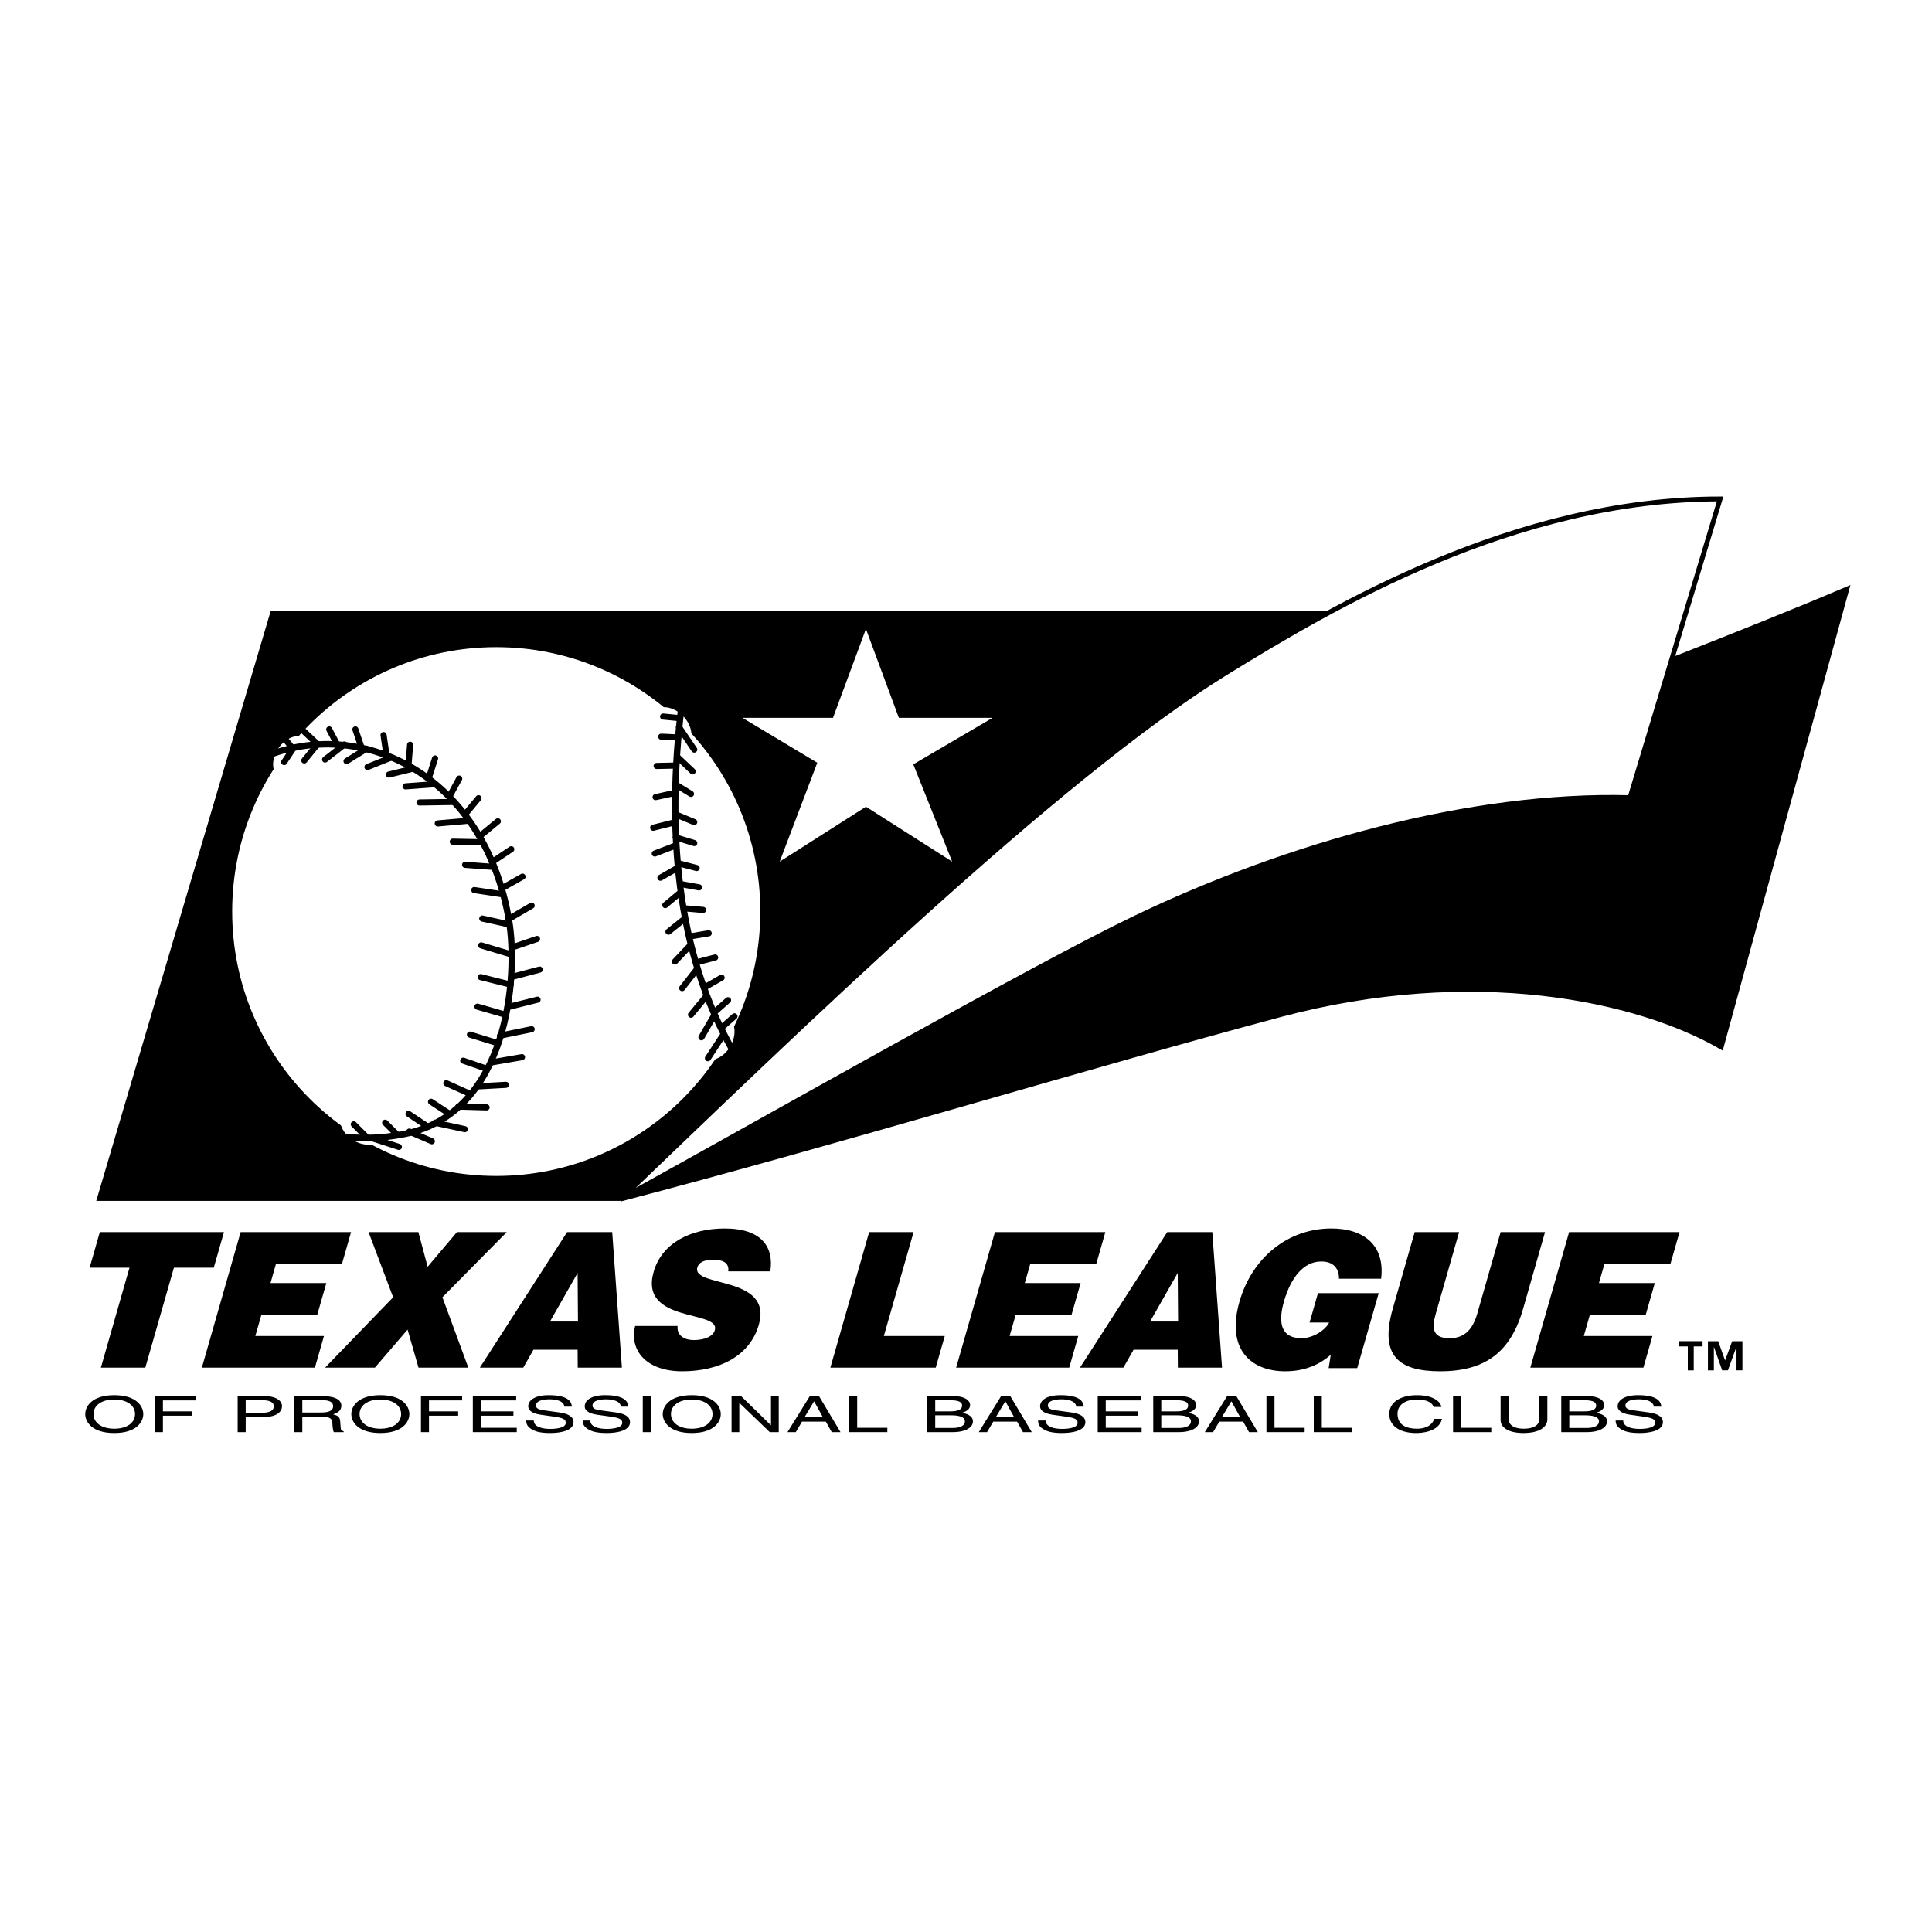 <?xml version="1.0" encoding="utf-8"?>
<!-- Generator: Adobe Illustrator 13.0.0, SVG Export Plug-In . SVG Version: 6.00 Build 14948)  -->
<!DOCTYPE svg PUBLIC "-//W3C//DTD SVG 1.0//EN" "http://www.w3.org/TR/2001/REC-SVG-20010904/DTD/svg10.dtd">
<svg version="1.0" id="Layer_1" xmlns="http://www.w3.org/2000/svg" xmlns:xlink="http://www.w3.org/1999/xlink" x="0px" y="0px"
	 width="192.756px" height="192.756px" viewBox="0 0 192.756 192.756" enable-background="new 0 0 192.756 192.756"
	 xml:space="preserve">
<g>
	<polygon fill-rule="evenodd" clip-rule="evenodd" fill="#FFFFFF" points="0,0 192.756,0 192.756,192.756 0,192.756 0,0 	"/>
	<path fill-rule="evenodd" clip-rule="evenodd" d="M61.923,119.625c17.023-16.322,43.635-42.187,60.338-52.478
		c2.982-1.838,6.561-4.013,10.621-6.191H27.007L9.602,119.811h52.274l0.853-0.631C62.459,119.328,62.185,119.48,61.923,119.625
		L61.923,119.625z"/>
	<path fill-rule="evenodd" clip-rule="evenodd" stroke="#000000" stroke-width="0.482" stroke-miterlimit="2.613" d="
		M166.767,65.857l-4.142,13.725c-15.846-0.429-34.154,4.717-49.357,12.006c-10.238,4.909-37.212,20.237-51.344,28.036
		c21.841-5.709,46.526-13.242,65.798-18.389c19.271-5.145,35.653-1.607,44.004,3.217l12.526-45.668
		C179.317,60.885,173.325,63.282,166.767,65.857L166.767,65.857z"/>
	
		<path fill-rule="evenodd" clip-rule="evenodd" fill="#FFFFFF" stroke="#000000" stroke-width="0.482" stroke-miterlimit="2.613" d="
		M61.923,119.625c14.132-7.799,41.106-23.127,51.344-28.036c15.203-7.29,33.512-12.436,49.357-12.006l8.993-29.802
		c-20.557,0-38.734,10.821-49.356,17.367C105.559,77.438,78.947,103.303,61.923,119.625L61.923,119.625z"/>
	<path fill-rule="evenodd" clip-rule="evenodd" fill="#FFFFFF" d="M49.51,64.566c14.55,0,26.346,11.811,26.346,26.379
		c0,14.568-11.796,26.378-26.346,26.378c-14.55,0-26.346-11.811-26.346-26.378C23.164,76.377,34.96,64.566,49.51,64.566
		L49.51,64.566z"/>
	<path fill-rule="evenodd" clip-rule="evenodd" fill="#FFFFFF" d="M27.908,77.679c0.827,0.568,2.112,0.133,2.869-0.971
		c0.757-1.105,0.7-2.461-0.128-3.03c-0.827-0.568-2.111-0.134-2.869,0.971C27.023,75.754,27.081,77.11,27.908,77.679L27.908,77.679z
		"/>
	<path fill-rule="evenodd" clip-rule="evenodd" fill="#FFFFFF" d="M38.338,113.424c0.495-0.875-0.047-2.119-1.211-2.779
		c-1.164-0.662-2.509-0.488-3.004,0.385c-0.495,0.875,0.047,2.119,1.211,2.779C36.499,114.469,37.843,114.297,38.338,113.424
		L38.338,113.424z"/>
	<path fill-rule="evenodd" clip-rule="evenodd" fill="#FFFFFF" d="M72.494,101.348c-0.874-0.494-2.115,0.053-2.773,1.219
		c-0.657,1.166-0.481,2.512,0.393,3.006s2.115-0.051,2.773-1.219C73.544,103.188,73.368,101.842,72.494,101.348L72.494,101.348z"/>
	<path fill-rule="evenodd" clip-rule="evenodd" fill="#FFFFFF" d="M65.139,70.978c-0.713,0.707-0.528,2.052,0.413,3.004
		c0.941,0.952,2.283,1.151,2.996,0.444c0.713-0.707,0.528-2.052-0.413-3.004C67.193,70.47,65.852,70.271,65.139,70.978
		L65.139,70.978z"/>
	<polygon fill-rule="evenodd" clip-rule="evenodd" fill="#FFFFFF" points="86.394,62.752 89.681,71.619 99.03,71.619 91.12,76.259 
		94.998,85.966 86.395,80.487 77.791,85.967 81.54,76.099 74.079,71.62 83.107,71.619 86.394,62.752 	"/>
	<polygon fill-rule="evenodd" clip-rule="evenodd" points="9.958,122.928 22.344,122.928 21.328,126.48 17.351,126.48 
		14.498,136.451 10.065,136.451 12.918,126.48 8.941,126.48 9.958,122.928 	"/>
	<polygon fill-rule="evenodd" clip-rule="evenodd" points="20.139,136.453 24.009,122.926 35.025,122.926 34.123,126.082 
		27.539,126.082 26.987,128.012 32.558,128.012 31.655,131.166 26.084,131.166 25.474,133.297 32.321,133.297 31.418,136.453 
		20.139,136.453 	"/>
	<polygon fill-rule="evenodd" clip-rule="evenodd" points="37.403,136.451 32.433,136.451 39.225,129.428 36.771,122.928 
		41.742,122.928 42.666,126.385 45.587,122.928 50.558,122.928 44.14,129.428 46.726,136.451 41.755,136.451 40.665,132.656 
		37.403,136.451 	"/>
	<path fill-rule="evenodd" clip-rule="evenodd" d="M57.665,131.85h-2.793l2.755-4.846L57.665,131.85L57.665,131.85L57.665,131.85z
		 M52.205,136.451l1.018-1.787h4.405l0.014,1.787h4.405l-0.967-13.523h-4.5l-8.706,13.523H52.205L52.205,136.451z"/>
	<path fill-rule="evenodd" clip-rule="evenodd" d="M72.658,126.846c0.059-0.471-0.104-0.752-0.376-0.922
		c-0.271-0.168-0.644-0.244-1.077-0.244c-0.977,0-1.49,0.281-1.63,0.771c-0.582,2.035,7.548,0.773,6.135,5.709
		c-0.896,3.135-3.937,4.654-7.653,4.654c-3.565,0-5.293-2.082-4.689-4.521h4.236c-0.046,0.486,0.114,0.844,0.432,1.068
		c0.292,0.225,0.729,0.338,1.16,0.338c1.107,0,1.94-0.357,2.123-0.994c0.587-2.053-7.586-0.639-6.103-5.822
		c0.822-2.873,3.709-4.318,7.087-4.318c3.754,0,4.911,1.914,4.553,4.281H72.658L72.658,126.846z"/>
	<polygon fill-rule="evenodd" clip-rule="evenodd" points="82.845,136.453 86.715,122.928 91.148,122.928 88.181,133.297 
		94.259,133.297 93.356,136.453 82.845,136.453 	"/>
	<polygon fill-rule="evenodd" clip-rule="evenodd" points="95.394,136.453 99.265,122.926 110.281,122.926 109.379,126.082 
		102.795,126.082 102.242,128.012 107.813,128.012 106.91,131.166 101.339,131.166 100.729,133.297 107.576,133.297 
		106.674,136.453 95.394,136.453 	"/>
	<path fill-rule="evenodd" clip-rule="evenodd" d="M117.539,131.85h-2.794l2.756-4.846L117.539,131.85L117.539,131.85
		L117.539,131.85z M112.079,136.451l1.018-1.787h4.405l0.014,1.787h4.405l-0.967-13.523h-4.499l-8.706,13.523H112.079
		L112.079,136.451z"/>
	<path fill-rule="evenodd" clip-rule="evenodd" d="M135.412,136.496h-2.851l0.211-1.33c-0.978,0.861-2.422,1.648-4.543,1.648
		c-3.456,0-5.918-2.229-4.566-6.951c1.241-4.34,4.793-7.299,9.17-7.299c3.245,0,5.37,1.686,4.962,5.016h-4.202
		c0-1.115-0.634-1.721-1.778-1.721c-1.747,0-3.027,1.588-3.713,3.984c-0.549,1.918-0.45,3.674,1.784,3.674
		c0.901,0,2.224-0.623,2.72-1.568h-1.95l0.838-2.932h6.06L135.412,136.496L135.412,136.496z"/>
	<path fill-rule="evenodd" clip-rule="evenodd" d="M141.143,122.928h4.432l-2.318,8.107c-0.383,1.336-0.449,2.482,1.368,2.482
		c1.592,0,2.351-1.016,2.77-2.482l2.321-8.107h4.432l-2.19,7.656c-1.241,4.338-3.793,6.23-8.275,6.23
		c-4.183,0-6.057-1.592-4.724-6.25L141.143,122.928L141.143,122.928z"/>
	<polygon fill-rule="evenodd" clip-rule="evenodd" points="152.681,136.453 156.551,122.926 167.567,122.926 166.665,126.082 
		160.08,126.082 159.528,128.012 165.1,128.012 164.196,131.166 158.625,131.166 158.016,133.297 164.863,133.297 163.96,136.453 
		152.681,136.453 	"/>
	<path fill-rule="evenodd" clip-rule="evenodd" d="M13.473,141.086c0,0.844-0.78,1.457-2.073,1.457
		c-1.293,0-2.072-0.613-2.072-1.457s0.779-1.457,2.072-1.457C12.693,139.629,13.473,140.242,13.473,141.086L13.473,141.086
		L13.473,141.086z M14.295,141.086c0-0.773-0.675-1.889-2.896-1.889c-2.221,0-2.896,1.115-2.896,1.889s0.675,1.889,2.896,1.889
		C13.621,142.975,14.295,141.859,14.295,141.086L14.295,141.086z"/>
	<polygon fill-rule="evenodd" clip-rule="evenodd" points="16.254,142.885 15.452,142.885 15.452,139.287 19.561,139.287 
		19.561,139.719 16.254,139.719 16.254,140.814 19.164,140.814 19.164,141.246 16.254,141.246 16.254,142.885 	"/>
	<path fill-rule="evenodd" clip-rule="evenodd" d="M24.513,139.699h1.628c0.661,0,1.173,0.146,1.173,0.605
		c0,0.488-0.487,0.65-1.206,0.65h-1.595V139.699L24.513,139.699L24.513,139.699z M24.513,141.367h1.867
		c1.288,0,1.757-0.562,1.757-1.068c0-0.584-0.659-1.012-1.757-1.012h-2.669v3.598h0.802V141.367L24.513,141.367z"/>
	<path fill-rule="evenodd" clip-rule="evenodd" d="M30.162,139.699h2.004c0.397,0,1.068,0.045,1.068,0.604
		c0,0.531-0.622,0.623-1.209,0.623h-1.863V139.699L30.162,139.699L30.162,139.699z M30.162,141.338h1.946
		c0.957,0,1.056,0.346,1.056,0.643c0,0.137,0.025,0.684,0.141,0.904h0.983v-0.08c-0.248-0.086-0.289-0.16-0.297-0.361l-0.05-0.654
		c-0.033-0.502-0.372-0.592-0.711-0.676c0.382-0.133,0.827-0.328,0.827-0.861c0-0.762-0.972-0.965-1.949-0.965h-2.748v3.598h0.802
		V141.338L30.162,141.338z"/>
	<path fill-rule="evenodd" clip-rule="evenodd" d="M40.02,141.086c0,0.844-0.78,1.457-2.073,1.457c-1.293,0-2.073-0.613-2.073-1.457
		s0.779-1.457,2.073-1.457C39.24,139.629,40.02,140.242,40.02,141.086L40.02,141.086L40.02,141.086z M40.842,141.086
		c0-0.773-0.675-1.889-2.896-1.889c-2.221,0-2.896,1.115-2.896,1.889s0.675,1.889,2.896,1.889
		C40.167,142.975,40.842,141.859,40.842,141.086L40.842,141.086z"/>
	<polygon fill-rule="evenodd" clip-rule="evenodd" points="42.801,142.885 41.999,142.885 41.999,139.287 46.108,139.287 
		46.108,139.719 42.801,139.719 42.801,140.814 45.711,140.814 45.711,141.246 42.801,141.246 42.801,142.885 	"/>
	<polygon fill-rule="evenodd" clip-rule="evenodd" points="51.556,142.885 47.174,142.885 47.174,139.287 51.498,139.287 
		51.498,139.719 47.977,139.719 47.977,140.814 51.225,140.814 51.225,141.246 47.977,141.246 47.977,142.453 51.556,142.453 
		51.556,142.885 	"/>
	<path fill-rule="evenodd" clip-rule="evenodd" d="M56.306,140.34c-0.042-0.555-0.803-0.73-1.473-0.73
		c-0.505,0-1.358,0.084-1.358,0.631c0,0.305,0.356,0.404,0.704,0.455l1.697,0.234c0.768,0.111,1.344,0.393,1.344,0.963
		c0,0.85-1.302,1.082-2.319,1.082c-1.1,0-1.53-0.197-1.794-0.342c-0.504-0.275-0.604-0.574-0.604-0.91h0.752
		c0,0.65,0.876,0.84,1.637,0.84c0.579,0,1.555-0.09,1.555-0.605c0-0.375-0.29-0.496-1.266-0.635l-1.216-0.172
		c-0.389-0.055-1.261-0.221-1.261-0.846c0-0.561,0.6-1.109,2.039-1.109c2.077,0,2.284,0.75,2.316,1.145H56.306L56.306,140.34z"/>
	<path fill-rule="evenodd" clip-rule="evenodd" d="M61.944,140.34c-0.042-0.555-0.803-0.73-1.474-0.73
		c-0.505,0-1.357,0.084-1.357,0.631c0,0.305,0.355,0.404,0.704,0.455l1.697,0.234c0.768,0.111,1.343,0.393,1.343,0.963
		c0,0.85-1.302,1.082-2.319,1.082c-1.1,0-1.53-0.197-1.795-0.342c-0.504-0.275-0.604-0.574-0.604-0.91h0.752
		c0,0.65,0.876,0.84,1.637,0.84c0.579,0,1.555-0.09,1.555-0.605c0-0.375-0.289-0.496-1.266-0.635l-1.217-0.172
		c-0.389-0.055-1.261-0.221-1.261-0.846c0-0.561,0.6-1.109,2.039-1.109c2.077,0,2.284,0.75,2.317,1.145H61.944L61.944,140.34z"/>
	<polygon fill-rule="evenodd" clip-rule="evenodd" points="64.932,142.885 64.13,142.885 64.13,139.287 64.932,139.287 
		64.932,142.885 	"/>
	<path fill-rule="evenodd" clip-rule="evenodd" d="M71.088,141.086c0,0.844-0.779,1.457-2.073,1.457s-2.073-0.613-2.073-1.457
		s0.779-1.457,2.073-1.457S71.088,140.242,71.088,141.086L71.088,141.086L71.088,141.086z M71.912,141.086
		c0-0.773-0.675-1.889-2.896-1.889c-2.221,0-2.896,1.115-2.896,1.889s0.675,1.889,2.896,1.889
		C71.237,142.975,71.912,141.859,71.912,141.086L71.912,141.086z"/>
	<polygon fill-rule="evenodd" clip-rule="evenodd" points="76.922,139.287 77.695,139.287 77.695,142.885 76.798,142.885 
		73.777,139.98 73.76,139.98 73.76,142.885 72.987,142.885 72.987,139.287 73.934,139.287 76.905,142.191 76.922,142.191 
		76.922,139.287 	"/>
	<path fill-rule="evenodd" clip-rule="evenodd" d="M80.263,141.408l0.951-1.586h0.017l0.876,1.586H80.263L80.263,141.408
		L80.263,141.408z M82.395,141.84l0.587,1.045h0.876l-2.149-3.6H80.8l-2.232,3.6h0.827l0.62-1.045H82.395L82.395,141.84z"/>
	<polygon fill-rule="evenodd" clip-rule="evenodd" points="85.521,142.453 88.531,142.453 88.531,142.885 84.719,142.885 
		84.719,139.287 85.521,139.287 85.521,142.453 	"/>
	<path fill-rule="evenodd" clip-rule="evenodd" d="M93.306,139.699h1.453c0.89,0,1.229,0.191,1.229,0.529
		c0,0.445-0.471,0.586-1.238,0.586h-1.443V139.699L93.306,139.699L93.306,139.699z M92.503,142.885h2.551
		c1.312,0,2.015-0.482,2.015-1.061c0-0.617-0.686-0.781-1.075-0.875c0.653-0.186,0.793-0.518,0.793-0.756
		c0-0.494-0.57-0.906-1.676-0.906h-2.609V142.885L92.503,142.885L92.503,142.885z M93.306,141.207h1.576
		c0.652,0,1.386,0.1,1.386,0.607c0,0.402-0.42,0.658-1.253,0.658h-1.708V141.207L93.306,141.207z"/>
	<path fill-rule="evenodd" clip-rule="evenodd" d="M99.344,141.408l0.95-1.586h0.018l0.876,1.586H99.344L99.344,141.408
		L99.344,141.408z M101.477,141.84l0.587,1.045h0.876l-2.149-3.6h-0.908l-2.231,3.6h0.826l0.619-1.045H101.477L101.477,141.84z"/>
	<path fill-rule="evenodd" clip-rule="evenodd" d="M107.374,140.34c-0.042-0.555-0.803-0.73-1.474-0.73
		c-0.505,0-1.357,0.084-1.357,0.631c0,0.305,0.355,0.404,0.703,0.455l1.697,0.234c0.768,0.111,1.344,0.393,1.344,0.963
		c0,0.85-1.302,1.082-2.319,1.082c-1.101,0-1.53-0.197-1.795-0.342c-0.504-0.275-0.604-0.574-0.604-0.91h0.753
		c0,0.65,0.876,0.84,1.637,0.84c0.579,0,1.555-0.09,1.555-0.605c0-0.375-0.289-0.496-1.266-0.635l-1.217-0.172
		c-0.389-0.055-1.262-0.221-1.262-0.846c0-0.561,0.601-1.109,2.04-1.109c2.077,0,2.283,0.75,2.316,1.145H107.374L107.374,140.34z"/>
	<polygon fill-rule="evenodd" clip-rule="evenodd" points="113.901,142.885 109.52,142.885 109.52,139.287 113.844,139.287 
		113.844,139.719 110.321,139.719 110.321,140.814 113.57,140.814 113.57,141.246 110.321,141.246 110.321,142.453 113.901,142.453 
		113.901,142.885 	"/>
	<path fill-rule="evenodd" clip-rule="evenodd" d="M115.859,139.699h1.452c0.891,0,1.229,0.191,1.229,0.529
		c0,0.445-0.471,0.586-1.237,0.586h-1.444V139.699L115.859,139.699L115.859,139.699z M115.058,142.885h2.551
		c1.312,0,2.015-0.482,2.015-1.061c0-0.617-0.686-0.781-1.074-0.875c0.653-0.186,0.794-0.518,0.794-0.756
		c0-0.494-0.571-0.906-1.677-0.906h-2.608V142.885L115.058,142.885L115.058,142.885z M115.859,141.207h1.576
		c0.651,0,1.386,0.1,1.386,0.607c0,0.402-0.421,0.658-1.254,0.658h-1.708V141.207L115.859,141.207z"/>
	<path fill-rule="evenodd" clip-rule="evenodd" d="M121.897,141.408l0.951-1.586h0.016l0.877,1.586H121.897L121.897,141.408
		L121.897,141.408z M124.03,141.84l0.587,1.045h0.876l-2.148-3.6h-0.909l-2.231,3.6h0.826l0.619-1.045H124.03L124.03,141.84z"/>
	<polygon fill-rule="evenodd" clip-rule="evenodd" points="127.156,142.453 130.166,142.453 130.166,142.885 126.354,142.885 
		126.354,139.287 127.156,139.287 127.156,142.453 	"/>
	<polygon fill-rule="evenodd" clip-rule="evenodd" points="131.877,142.453 134.887,142.453 134.887,142.885 131.075,142.885 
		131.075,139.287 131.877,139.287 131.877,142.453 	"/>
	<path fill-rule="evenodd" clip-rule="evenodd" d="M143.036,140.373c-0.224-0.631-1.091-0.744-1.662-0.744
		c-1.075,0-1.942,0.479-1.942,1.422c0,0.844,0.496,1.492,1.968,1.492c0.521,0,1.422-0.148,1.694-0.982h0.777
		c-0.331,1.354-2.149,1.414-2.596,1.414c-1.348,0-2.667-0.531-2.667-1.908c0-1.104,1.038-1.869,2.766-1.869
		c1.53,0,2.323,0.576,2.438,1.176H143.036L143.036,140.373z"/>
	<polygon fill-rule="evenodd" clip-rule="evenodd" points="145.775,142.453 148.784,142.453 148.784,142.885 144.973,142.885 
		144.973,139.287 145.775,139.287 145.775,142.453 	"/>
	<path fill-rule="evenodd" clip-rule="evenodd" d="M154.38,139.287v2.33c0,0.736-0.761,1.357-2.387,1.357
		c-1.594,0-2.279-0.621-2.279-1.291v-2.396h0.802v2.262c0,0.779,0.784,0.994,1.503,0.994c0.734,0,1.56-0.205,1.56-0.984v-2.271
		H154.38L154.38,139.287z"/>
	<path fill-rule="evenodd" clip-rule="evenodd" d="M156.568,139.699h1.453c0.89,0,1.229,0.191,1.229,0.529
		c0,0.445-0.471,0.586-1.238,0.586h-1.443V139.699L156.568,139.699L156.568,139.699z M155.767,142.885h2.551
		c1.312,0,2.015-0.482,2.015-1.061c0-0.617-0.686-0.781-1.074-0.875c0.653-0.186,0.794-0.518,0.794-0.756
		c0-0.494-0.571-0.906-1.677-0.906h-2.608V142.885L155.767,142.885L155.767,142.885z M156.568,141.207h1.576
		c0.651,0,1.386,0.1,1.386,0.607c0,0.402-0.421,0.658-1.254,0.658h-1.708V141.207L156.568,141.207z"/>
	<path fill-rule="evenodd" clip-rule="evenodd" d="M164.998,140.34c-0.041-0.555-0.803-0.73-1.474-0.73
		c-0.504,0-1.357,0.084-1.357,0.631c0,0.305,0.356,0.404,0.704,0.455l1.697,0.234c0.768,0.111,1.343,0.393,1.343,0.963
		c0,0.85-1.302,1.082-2.319,1.082c-1.1,0-1.529-0.197-1.794-0.342c-0.505-0.275-0.604-0.574-0.604-0.91h0.752
		c0,0.65,0.876,0.84,1.638,0.84c0.578,0,1.554-0.09,1.554-0.605c0-0.375-0.288-0.496-1.265-0.635l-1.218-0.172
		c-0.388-0.055-1.261-0.221-1.261-0.846c0-0.561,0.601-1.109,2.039-1.109c2.077,0,2.283,0.75,2.317,1.145H164.998L164.998,140.34z"
		/>
	<path fill-rule="evenodd" clip-rule="evenodd" d="M169.866,134.332h-0.881v2.393h-0.593v-2.393h-0.876v-0.521h2.35V134.332
		L169.866,134.332L169.866,134.332z M173.843,136.719h-0.592v-2.316h-0.014l-0.843,2.316h-0.573l-0.815-2.316h-0.013v2.322H170.4
		v-2.914h1.027l0.677,1.904h0.014l0.704-1.904h1.021V136.719L173.843,136.719z"/>
	<path fill="none" stroke="#000000" stroke-width="0.643" stroke-miterlimit="2.613" d="M26.846,75.333
		c9.495-3.684,21.54,2.105,23.949,16.577c0.896,5.386,0,19.134-10.439,21.226c-2.261,0.453-4.422,0.523-6.462,0.215 M67.978,70.589
		c-1.441,11.983-0.584,24.445,5.242,34.405"/>
	<path fill="none" stroke="#000000" stroke-width="0.611" stroke-linecap="round" stroke-miterlimit="2.613" d="M28.555,73.885
		l0.68,0.819l-0.883,1.327 M30.25,72.903l1.434,1.346l-1.325,1.621 M32.848,72.775l0.763,1.447 M35.458,72.775l0.615,1.822
		 M38.268,73.338l0.304,2.064 M40.918,74.302l-0.161,2.011 M43.407,75.669l-0.643,2.01 M45.816,77.68l-0.964,1.769 M46.405,81.244
		l1.338-1.608 M47.851,83.442l1.82-1.501 M49.082,86.015l1.927-1.287 M50.045,88.641l2.088-1.179 M50.741,91.696l2.302-1.34
		 M51.062,94.537l2.517-0.857 M51.009,97.484l2.837-0.75 M50.634,100.486l2.998-0.75 M49.885,103.328l3.158-0.645 M48.975,106.008
		l3.105-0.537 M49.671,104.078l-2.784-0.857 M50.42,101.236l-2.783-0.803 M50.956,98.236l-2.998-0.752 M50.956,95.207l-2.944-0.884
		 M50.795,92.232l-2.677-0.589 M50.152,89.23l-2.837-0.429 M49.296,86.497l-2.891-0.214 M48.118,84.032l-2.944-0.054 M46.727,81.887
		l-3.052,0.268 M45.281,80.011l-3.426,0.054 M43.354,78.242l-2.89,0.214 M41.213,76.688l-2.41,0.59 M39.071,75.562l-2.409,0.965
		 M36.555,74.705l-1.981,1.233 M34.36,74.276l-1.927,1.501 M46.218,105.82l2.329,0.803 M47.583,108.393l2.891-0.16 M46.86,109.117
		l-2.329-1.045 M45.736,110.402l2.811,0.08 M44.853,111.127l-1.847-1.207 M43.407,112.012l2.971,0.643 M42.685,112.412l-1.927-1.285
		 M40.838,112.895l2.248,0.965 M39.633,113.217l-1.205-1.205 M35.297,112.172l1.285,1.287 M37.064,113.539l2.73,0.885
		 M67.738,72.534l1.526,2.251 M65.971,73.499l1.686,0.08 M66.159,71.489l1.66,0.161 M65.517,76.42l1.739-0.037 M65.409,79.529
		l1.847-0.402 M65.168,82.584l2.249-0.563 M65.329,85.157l2.088-0.804 M65.891,87.569l1.686-0.965 M66.373,90.303l1.446-1.206
		 M66.694,92.956l1.606-1.287 M67.336,95.931l1.526-1.608 M68.059,98.584l1.445-1.849 M68.942,101.236l1.526-1.848 M69.986,103.488
		l1.205-2.09 M70.629,105.578l1.525-2.33 M71.994,102.523l1.285-1.125 M71.271,100.996l1.365-1.205 M70.308,98.504l1.686-0.965
		 M69.504,96.011l1.847-0.482 M68.782,93.438l1.927-0.322 M68.3,90.624l1.847,0.161 M67.979,88.212l1.767,0.322 M67.657,86.122
		l1.847,0.482 M67.417,83.549l1.847,0.563 M67.336,81.218l1.927,0.803 M67.497,78.323l1.445,0.885 M67.657,75.589l1.446,1.367"/>
</g>
</svg>
